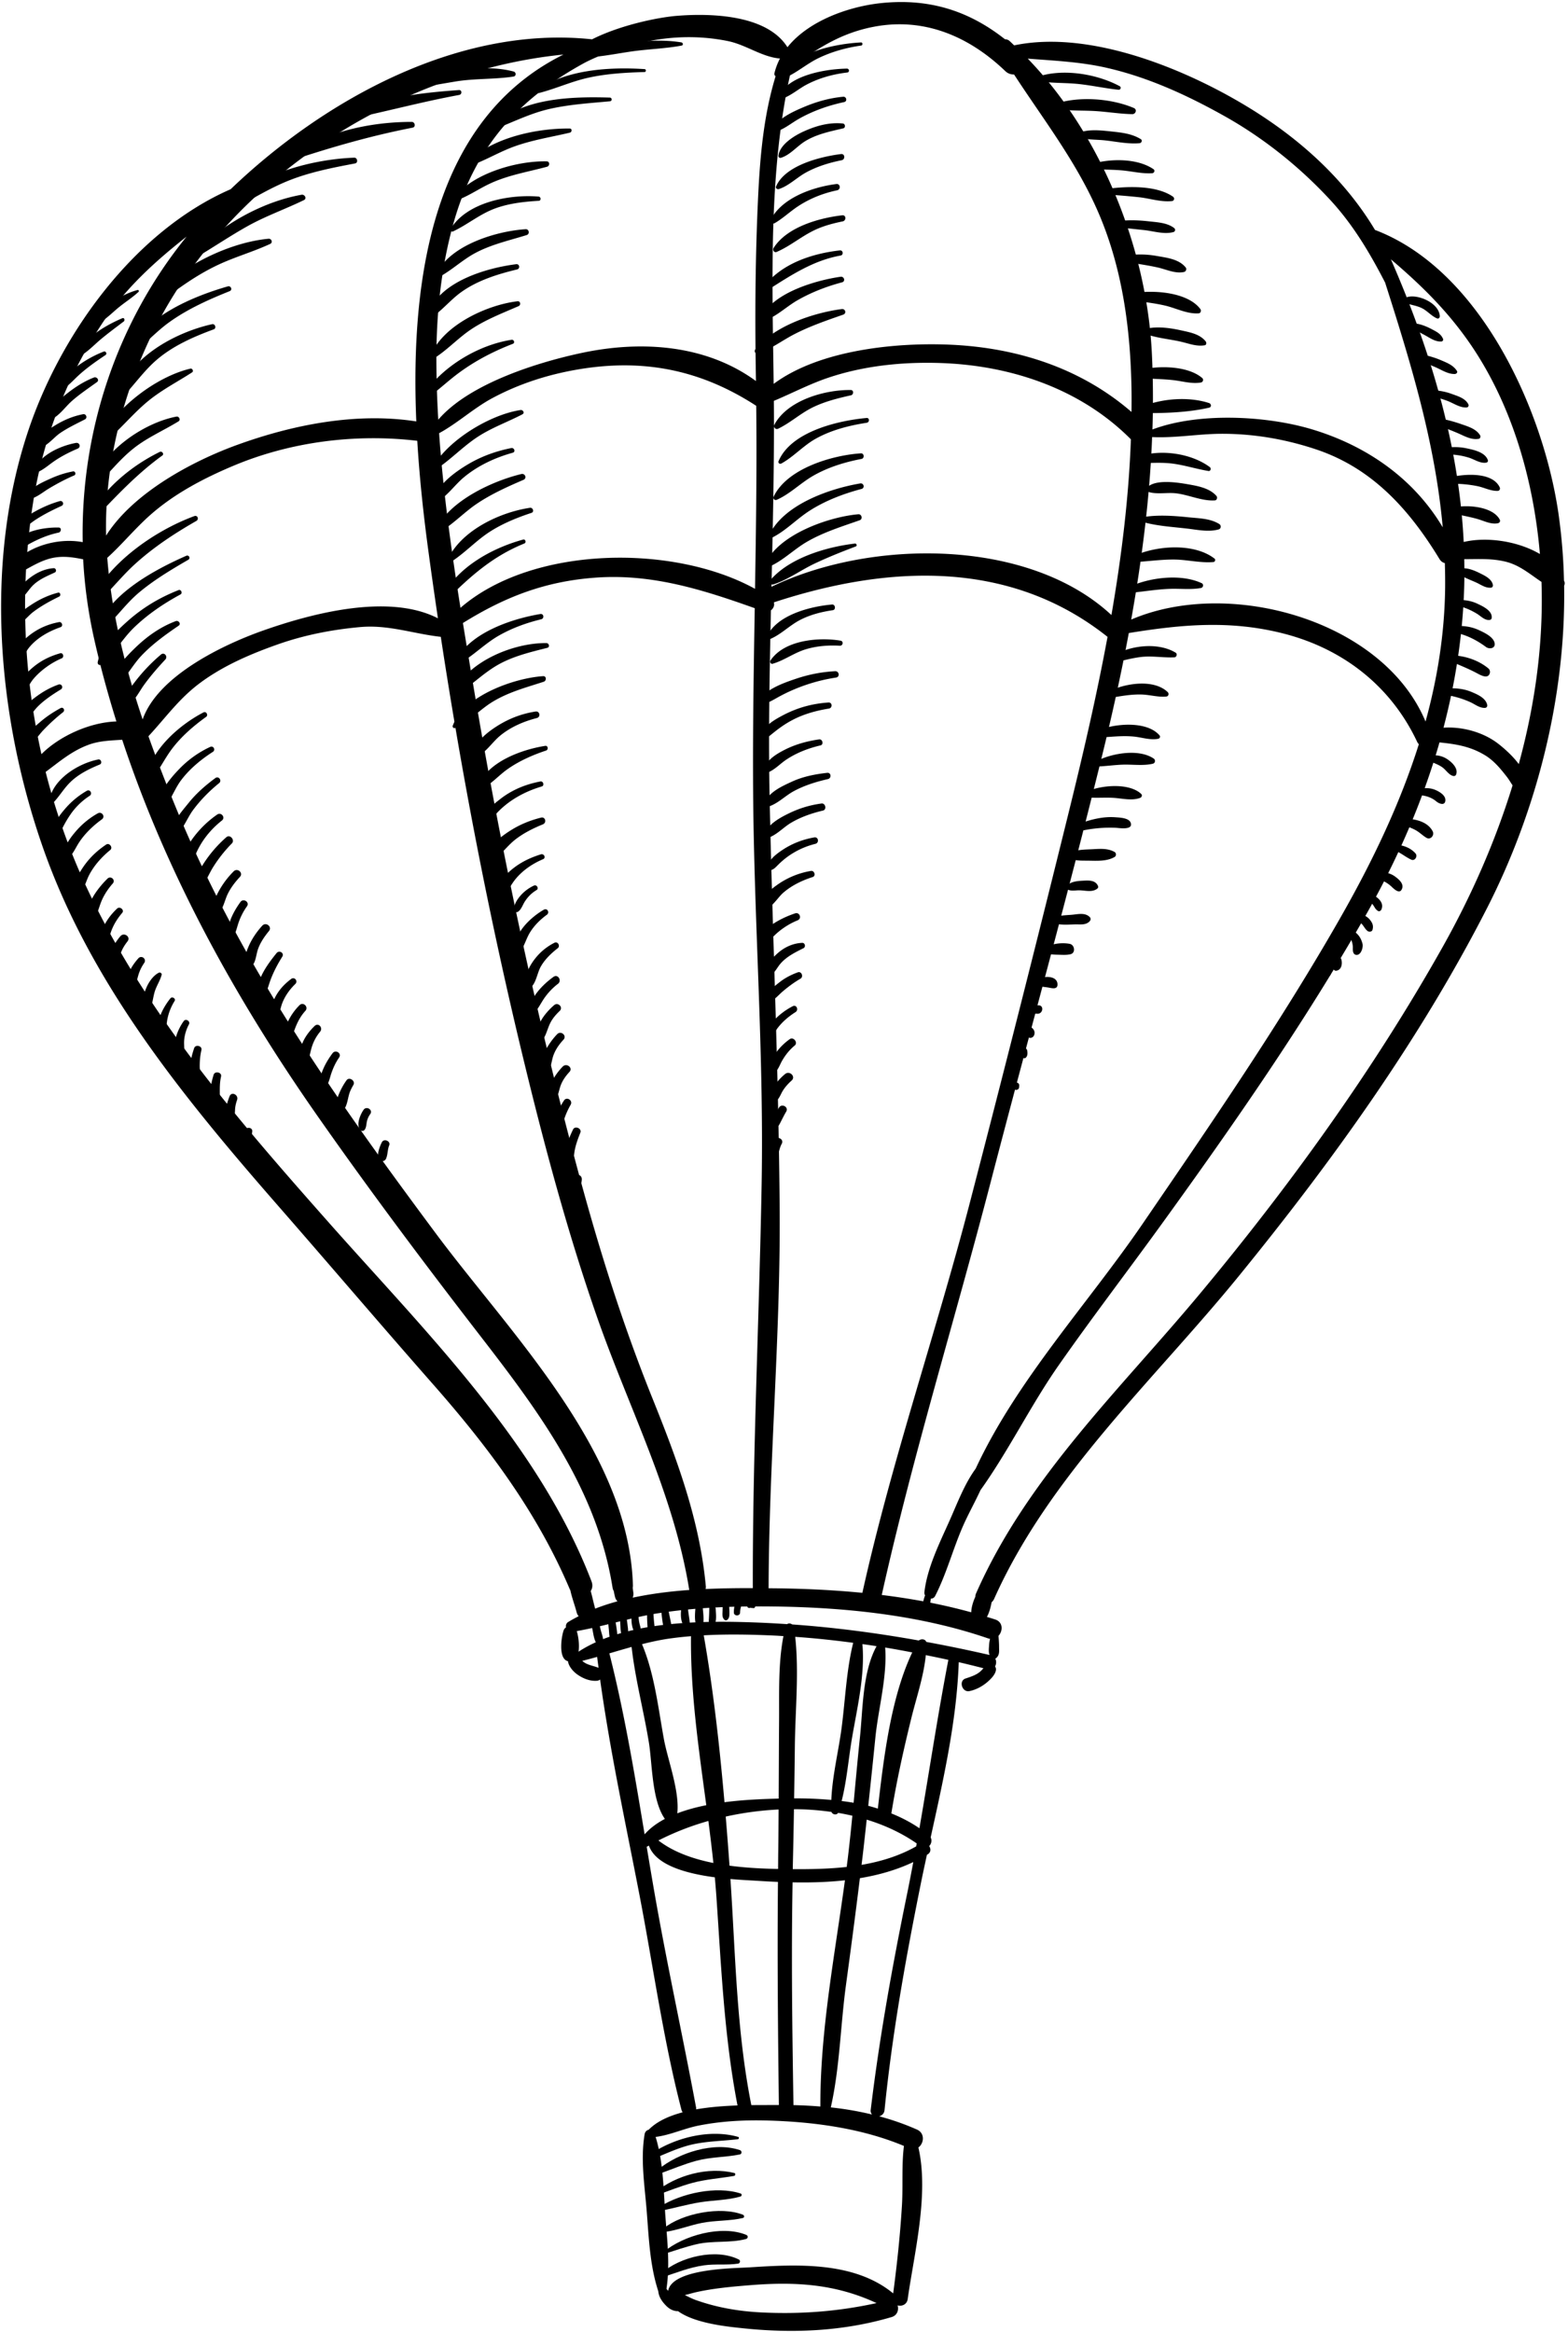 <svg width="220" height="327" xmlns="http://www.w3.org/2000/svg"><g fill-rule="evenodd"><path d="M219.503 81.57c-.017-.054-.049-.103-.067-.157a78.782 78.782 0 00-.786-9.483c-2.14-14.55-10.972-34.084-25.73-39.687-4.1-6.845-10.111-12.412-17.114-16.791-8.81-5.51-22.635-11.368-33.512-9.09-.213-.197-.417-.41-.635-.602a.932.932 0 00-.656-.255c-5.019-3.958-10.555-5.763-17.32-5.076-4.422.45-10.143 2.393-13.17 6.155-.014.005-.025.018-.039.024-2.87-4.562-10.745-4.767-15.49-4.388-2.67.212-7.975 1.303-11.914 3.294-18.552-1.98-37.445 8.32-50.706 21.018C18.79 32.456 8.464 46.888 3.94 60.47c-6.187 18.578-4.29 40.181 2.091 58.403 6.736 19.231 19.898 35.23 33.114 50.354 7.227 8.27 14.353 16.637 21.61 24.88 7.723 8.772 14.584 17.903 19.182 28.73.023.054.053.095.079.145.243 1.108.666 2.224.888 3.1.057.225.16.408.286.553-.504.26-1.003.525-1.477.82-.27.168-.349.47-.3.752a.792.792 0 00-.327.404c-.32.873-.796 4.018.602 4.332.104.747.734 1.45 1.314 1.863.809.573 1.823.983 2.824.874a.722.722 0 00.373-.17c1.406 10.13 3.6 20.26 5.534 30.275 1.924 9.96 3.331 20.253 5.88 30.065.034.137.098.25.167.352-1.94.513-3.635 1.283-4.77 2.448-.266.06-.506.267-.566.63-.593 3.5 0 7.138.283 10.658.309 3.828.438 7.7 1.636 11.355.063.798.549 1.489 1.137 2.07.449.446 1.035.743 1.63.719 2.426 1.762 7.127 2.192 9.158 2.406 7.005.734 14.047.425 20.818-1.576.796-.235 1.03-1.03.83-1.636.574.163 1.31-.102 1.419-.88.896-6.37 3.022-14.686 1.5-21.266.781-.557.962-1.989-.194-2.506a35.62 35.62 0 00-5.308-1.861c.375-.101.703-.387.753-.871 1.08-10.772 2.997-21.414 5.143-32.014.255-1.256.53-2.52.803-3.784.03-.017.062-.033.092-.052.486-.297.477-.805.225-1.17.294-.298.43-.793.209-1.211 1.782-8.11 3.654-16.353 3.939-24.58 1.162.271 2.319.555 3.47.85-.1.107-.198.216-.3.32-.595.603-1.44.862-2.217 1.12-1.006.333-.476 1.972.538 1.768 1.205-.243 2.322-.963 3.14-1.87.311-.344.78-1.022.514-1.502l-.052-.092c.187-.323.21-.76.025-1.096.039-.014.078-.028.109-.053.524-.44.434-.954.432-1.591 0-.52-.045-1.035-.082-1.55.63-.676.664-1.92-.456-2.289-.387-.127-.779-.243-1.168-.363.338-.617.52-1.33.66-2.055a1.41 1.41 0 00.36-.493c7.74-17.3 22.461-30.694 34.278-45.194 13.054-16.017 25.391-33.123 34.833-51.573 6.992-13.668 11.107-29.701 10.856-45.296a.739.739 0 00.045-.55zm-11.909-31.323c5.028 8.184 7.649 17.911 8.464 27.442-3.076-1.814-7.45-2.457-10.692-1.687-.67-13.717-4.725-27.08-10.216-39.64 4.793 4.074 8.998 8.274 12.444 13.885zm-77.8 173.465a6.857 6.857 0 00-.253.835 98.81 98.81 0 00-5.826-.891c4.322-19.41 10.254-38.572 15.263-57.82 5.21-20.017 10.77-39.965 15.698-60.056 1.366-5.569 2.627-11.258 3.702-17.01 7.409-1.203 14.267-1.84 21.743.079 8.316 2.134 15.04 7.36 18.711 15.17.065.14.15.248.241.339-2.655 8.412-6.527 16.463-10.938 24.206-8.441 14.815-18.204 28.99-27.823 43.052-7.628 11.153-17.636 21.89-23.416 34.325-1.585 2.166-2.598 4.901-3.66 7.28-1.395 3.127-3.157 6.635-3.54 10.07a.697.697 0 00.097.42zm-21.796-110.99c-.197-9.045-.035-18.09.168-27.138.355-.261.543-.709.406-1.116 15.915-5.216 33.027-6.134 46.822 4.837-1.557 8.41-3.5 16.735-5.504 24.838a4515.32 4515.32 0 01-13.853 54.655c-4.745 18.206-10.956 36.151-15.03 54.51-.004.017-.004.031-.005.049-4.12-.403-8.258-.593-12.346-.636l-.816-.008c.05-17.653 1.673-35.282 1.553-52.96-.129-19.021-.98-38.017-1.395-57.03zm.577-56.51c2.51-1.049 4.932-2.326 7.532-3.21 5.055-1.72 10.55-2.274 15.857-2.096 9.877.33 19.652 3.602 26.708 10.699-.3 8.2-1.316 16.452-2.731 24.64-11.653-10.833-33.758-10.692-47.702-3.961.18-7.743.36-15.485.35-23.229 0-.942-.007-1.89-.014-2.842zm50.139 30.67c1.513-8.467 2.603-17.052 2.935-25.592 3.194.155 6.429-.44 9.637-.461 4.566-.027 9.13.759 13.45 2.214 7.855 2.646 13.034 8.46 17.224 15.334.207.342.479.524.76.585a82.85 82.85 0 01.042 3.424c-.074 6.467-1.08 12.725-2.75 18.796-5.936-14.225-27.52-20.226-41.298-14.3zm-3.478-77.38c5.87 1.329 11.416 3.885 16.641 6.82 5.454 3.062 10.484 7.098 14.73 11.68 3.252 3.51 5.59 7.474 7.73 11.615 3.64 11.372 7.024 22.482 8.086 34.326-4.048-6.807-10.611-11.403-18.283-13.721-6.459-1.95-15.98-2.43-22.446.001.115-3.619.094-7.229-.088-10.814-.737-14.548-7.052-30.479-17.406-41.186 3.687.29 7.327.44 11.036 1.278zm-44.126-.136c3.63-2.589 6.924-4.778 11.644-5.642 7.042-1.289 13.282 1.443 18.283 6.236.381.364.818.5 1.24.48 4.026 6.18 8.487 11.895 11.574 18.782 3.616 8.07 4.788 16.884 4.91 25.652.014.963.006 1.929-.002 2.894-7.05-6.092-15.87-8.974-25.23-9.423-7.436-.356-18.397.607-24.98 5.486-.182-14.662-.784-30.278 2.561-44.465zM89.597 6.077c4.121-1 8.319-1.163 12.482-.328 2.622.526 4.768 2.235 7.356 2.457a8.934 8.934 0 00-.782 2.083.386.386 0 00.168.4c-1.68 5.523-2.185 11.205-2.46 17.07-.403 8.552-.451 17.115-.294 25.674-6.98-5.091-15.986-5.723-24.353-3.963-5.845 1.23-15.775 4.195-20.224 9.383-.159-2.74-.254-5.481-.264-8.22-.02-6.446.625-12.898 2.341-19.12C66.725 20.06 73.35 13.507 82.15 8.737c2.367-1.188 4.876-2.034 7.448-2.66zm1.928 189.963c-4.26-10.58-7.567-21.172-10.517-32.184-5.937-22.151-10.699-44.58-14.508-67.19-.52-3.089-1.043-6.191-1.55-9.302 5.891-3.663 11.55-5.87 18.705-6.37 7.894-.55 14.987 1.71 22.239 4.291-.143 8.518-.283 17.034-.227 25.56.12 18.358 1.52 36.687 1.197 55.05-.334 18.913-1.28 37.897-1.239 56.804-2.115-.008-4.348.019-6.624.123.019-.11.045-.218.033-.344-.855-9.315-4.036-17.815-7.509-26.438zm-2.668 27.246c-.03-.208-.058-.425-.084-.643a1.41 1.41 0 00.03-.318c-.54-18.789-17.12-35.21-27.66-49.374-14.13-18.995-27.523-37.885-36.552-59.92a216.415 216.415 0 01-3.764-9.79c2.428-2.614 4.32-5.326 7.322-7.533 3.255-2.398 7.04-4.013 10.83-5.35 3.722-1.31 7.62-2.072 11.544-2.424 4.001-.361 7.485.945 11.323 1.366 3.017 19.834 6.835 39.524 11.55 59.037 2.942 12.176 6.2 24.36 10.32 36.193 4.455 12.8 10.808 24.89 12.99 38.414l.005.012c-2.68.193-5.369.528-7.94 1.08.087-.217.126-.466.086-.75zM15.05 78.22c2.109-1.907 3.927-4.153 6.075-6.042 3.404-2.995 7.532-5.15 11.68-6.888 8.034-3.364 17.107-4.499 25.741-3.477.325 5.418.91 10.685 1.568 15.527.423 3.126.868 6.248 1.331 9.366-6.969-3.587-17.886-.626-24.512 1.707-5.276 1.858-14.727 6.221-16.92 12.471-2.473-7.36-4.352-14.907-4.963-22.664zm46.561-17.473c2.56-1.386 4.854-3.514 7.431-4.899 3.69-1.983 7.649-3.267 11.762-3.992 9.346-1.645 17.453-.042 25.299 5.05.096 8.562-.025 17.113-.168 25.663-11.503-6.334-31.276-6.044-41.327 2.665-1.293-8.119-2.432-16.299-2.997-24.487zM79.054 7.65c-18.168 9.017-21.51 30.97-20.645 51.444-8.394-1.306-17.291.446-25.167 3.304-6.087 2.209-14.488 6.61-18.357 12.705-.218-9.555 2.172-19.28 6.255-27.84C31.455 25.632 55.45 9.983 79.054 7.65zM4.766 69.712a63.563 63.563 0 019.482-24.227c3.291-5.029 7.465-8.784 11.937-12.311-9.859 12.12-14.867 27.384-14.582 42.851-2.535-.486-5.532.059-7.778 1.397.209-2.588.515-5.162.941-7.71zM3.654 79.845c.952-.522 1.885-1.054 2.952-1.401 1.796-.586 3.386-.35 5.06-.016a67.602 67.602 0 001.547 11.176c.878 3.909 1.933 7.76 3.118 11.564-3.694.107-7.99 2.042-10.516 4.586a95.392 95.392 0 01-2.16-25.909zm42.53 91.648c-12.918-14.582-25.86-29.468-34.14-47.292-2.373-5.1-4.253-10.46-5.642-15.958 1.909-1.402 3.593-2.902 6.013-3.802 1.526-.567 3.142-.6 4.73-.707 6.247 18.911 16.027 36.516 27.44 52.81 7.388 10.55 15.147 20.888 23.025 31.074 8.2 10.6 16.178 21.421 18.337 35.023.028.181.09.334.171.468.047.273.101.54.163.79.069.28.196.49.355.648-1.08.296-2.13.638-3.139 1.032-.007-.033-.007-.065-.017-.1-.192-.687-.365-1.53-.6-2.37.235-.359.317-.825.11-1.367-7.404-19.311-23.32-35.025-36.807-50.249zm35.932 61.713a2.186 2.186 0 01-.42-.31c.7-.173 1.394-.362 2.086-.556.062.51.135 1.022.202 1.533-.616-.25-1.272-.338-1.868-.667zm3.382-1.36c1.037-.306 2.076-.61 3.12-.9.503 4.467 1.693 8.943 2.42 13.373.483 2.929.4 8.137 2.248 10.74-1.113.589-2.089 1.3-2.843 2.168-1.412-8.51-2.838-17.073-4.945-25.382zm23.811 9.434c-.026 3.646-.035 7.288-.054 10.932-2.068.05-4.801.143-7.605.508-.686-7.85-1.57-15.76-2.911-23.405 3.359-.184 6.741-.113 10.088.043.366.017.73.047 1.095.067-.746 3.868-.585 7.933-.613 11.855zm-6.824 22.209c1.57.138 2.95.198 3.856.255.92.06 1.861.111 2.811.15-.1 10.439-.004 20.843.13 31.286-.114.002-.228-.001-.343-.001-.989.01-2.203.001-3.528.017-.002-.012.001-.02 0-.033-2.081-10.424-2.214-21.097-2.926-31.674zm-.129-1.872c-.168-2.283-.34-4.579-.533-6.884a44.108 44.108 0 017.42-.994c-.013 1.937-.02 3.876-.049 5.813-.014.843-.014 1.685-.025 2.526-2.138-.042-4.483-.15-6.813-.461zm-2.264-.376c-2.879-.573-5.602-1.538-7.713-3.159a38.508 38.508 0 017.01-2.735c.256 1.969.494 3.934.703 5.894zm-.996-8.104c-1.416.28-2.796.655-4.068 1.14.345-3.149-1.356-7.536-1.883-10.425-.793-4.353-1.324-9.167-3.069-13.294 1.254-.318 2.523-.598 3.832-.785a51.3 51.3 0 013.044-.335c-.087 7.864 1.082 15.8 2.144 23.7zm-7.273 12.255c-.372-2.132-.73-4.274-1.087-6.421.1-.058.208-.11.309-.167.978 2.77 5.29 3.92 9.249 4.445.082.914.158 1.828.222 2.741.674 9.758 1.095 19.626 2.961 29.25-1.895.067-3.91.216-5.805.548 0-.072.015-.136 0-.216-1.879-10.078-4.083-20.072-5.85-30.18zm15.084 58.876c-3.184-.152-6.31-.678-9.307-1.75-.543-.195-1.028-.457-1.512-.688.567-.128 1.147-.315 1.808-.455 2.438-.52 4.954-.74 7.435-.938 6.409-.511 11.963-.128 17.655 2.518-5.337 1.166-10.561 1.574-16.08 1.313zm19.92-23.351c-.342 2.715-.116 5.548-.275 8.27-.246 4.16-.69 8.281-1.232 12.408-5.465-4.5-13.505-4.079-20.158-3.652-2.215.142-10.837.139-11.422 3.3a8.16 8.16 0 00-.229-.293c.476-3.189.15-6.386-.109-9.61-.309-3.854-.27-7.973-1.415-11.689 2-.241 3.975-1.173 5.961-1.574 3.106-.626 6.344-.805 9.506-.729 6.478.158 13.347 1.049 19.373 3.569zm-15.253-71.389c2.707.187 5.423.475 8.135.837-.952 3.83-1.113 7.976-1.619 11.872-.428 3.287-1.317 6.795-1.45 10.159a56.007 56.007 0 00-5.219-.217c.04-2.442.075-4.884.102-7.328.054-5.03.597-10.294.05-15.323zm9.427 1.018c.663.093 1.325.187 1.987.29-1.985 3.646-1.912 8.774-2.33 12.746-.324 3.07-.599 6.142-.89 9.213a35.161 35.161 0 00-1.68-.245c.718-2.838.963-5.92 1.442-8.759.714-4.225 1.86-8.908 1.471-13.245zm3.192.48c1.272.209 2.536.442 3.8.686-3.038 6.392-4.026 15.01-4.827 21.902-.446-.137-.892-.277-1.346-.39.345-3.191.68-6.384 1.001-9.578.404-4.011 1.68-8.543 1.372-12.62zm-7.53 23.056c.129.374.723.49.926.13a33.92 33.92 0 012.002.401 271.77 271.77 0 01-.57 5.372c-.07.603-.147 1.207-.225 1.811-2.518.278-5.075.324-7.563.309l.006-.499c.063-2.637.114-5.274.159-7.91 1.776.004 3.538.14 5.264.386zm1.888 9.584c-1.425 10.501-3.49 21.161-3.448 31.723a64.54 64.54 0 00-3.775-.195c-.17-10.434-.312-20.809-.123-31.24 2.43.046 4.907-.016 7.346-.288zm8.732 1.849c-2.062 10.061-3.888 20.148-5.117 30.348a.788.788 0 00.189.648 44.856 44.856 0 00-5.789-.999c1.257-5.537 1.358-11.484 2.123-17.115.68-5.006 1.344-10.013 1.958-15.027 2.614-.433 5.15-1.147 7.493-2.26-.274 1.47-.555 2.94-.857 4.405zm1.263-6.605c-2.381 1.345-4.981 2.137-7.666 2.593.047-.391.101-.782.146-1.175.203-1.72.388-3.446.577-5.168 2.538.776 4.91 1.877 7.017 3.337-.023.137-.05.274-.074.413zm.454-2.54c-1.249-.855-2.57-1.528-3.938-2.08.72-4.472 1.7-8.872 2.78-13.268.722-2.954 1.752-5.904 2.055-8.93 1.058.216 2.114.43 3.163.664-1.511 7.843-2.688 15.743-4.06 23.614zm9.624-26.627c.096.033.191.053.283.067-.064.268-.114.54-.128.815-.026.488-.112 1.013.064 1.448a209.954 209.954 0 00-8.885-1.836c-.14-.416-.71-.46-1.042-.195-5.882-1.052-11.828-1.834-17.772-2.253-.213-.16-.497-.19-.706-.041a152.609 152.609 0 00-3.155-.182c-7.733-.337-19.162-.491-26.115 4.047.166-.997-.052-2.27-.235-2.861-.003-.01-.011-.018-.016-.029 3.803-.668 7.51-1.879 11.342-2.488 5.302-.844 10.736-1.023 16.095-.965 10.09.11 20.686 1.177 30.27 4.473zm63.763-96.908c-9.651 17.156-21.47 33.513-34.057 48.611-11.178 13.408-24.229 25.763-31.372 41.968a1.251 1.251 0 00-.112.49c-.302.663-.552 1.449-.577 2.184a79.768 79.768 0 00-5.742-1.35c.022-.19.042-.38.073-.567a.657.657 0 00.6-.363c1.58-3.06 2.492-6.555 3.876-9.732.74-1.694 1.692-3.387 2.493-5.121 3.97-5.556 7.067-11.937 10.991-17.538 4.74-6.772 9.778-13.336 14.62-20.033 10.043-13.893 19.819-27.937 28.329-42.845 4.437-7.772 8.028-15.939 10.46-24.432 2.221.23 4.252.518 6.352 1.778 1.274.764 2.196 1.89 3.095 3.042.32.41.55.826.807 1.202-2.436 7.924-5.82 15.568-9.836 22.706zm10.705-25.691c-.876-1.182-2.07-2.225-2.908-2.873-2.016-1.557-4.96-2.415-7.652-2.226 1.675-6.382 2.695-12.94 2.902-19.659.04-1.329.034-2.654.01-3.978 1.937.006 3.84-.134 5.833.362 1.988.496 3.42 1.783 5.003 2.826.291 8.63-.91 17.225-3.188 25.548z"/><path d="M72.053 10.026c-4.51-1.188-10.143.134-14.366 1.878-.28.115-.196.578.122.531 2.026-.302 4.042-.663 6.06-1 2.714-.454 5.465-.285 8.17-.698.421-.064.396-.61.014-.711zm-7.667 2.604c-5.395.383-11.095 1.05-16.036 3.387-.464.219-.075.84.351.753 5.26-1.07 10.434-2.488 15.727-3.456.421-.078.409-.717-.042-.685zm-6.613 4.463c-5.862-.005-12.32 1.405-17.153 4.875-.24.173-.03.625.258.53 5.686-1.875 11.126-3.446 17.02-4.598.47-.093.326-.807-.125-.807zm-8.078 5.018c-6.38.247-14.375 2.513-18.769 7.466-.216.244-.003.668.333.506 3.017-1.462 5.781-3.317 8.891-4.614 3.09-1.29 6.4-1.93 9.67-2.55.464-.089.332-.826-.125-.808zm-7.376 5.197c-5.235.924-10.815 3.947-14.545 7.715-.319.322.081.884.48.641 2.167-1.312 4.275-2.72 6.486-3.955 2.545-1.42 5.294-2.381 7.905-3.652.454-.22.098-.823-.326-.749zM37.68 33.48c-6.22.561-14.287 4.8-17.803 10.084-.209.312.205.599.473.398 3.396-2.53 6.402-5.015 10.269-6.832 2.38-1.118 4.916-1.823 7.294-2.93.413-.193.178-.757-.234-.72zm-5.713 6.678c-4.813 1.379-11.64 4.18-13.826 9.12-.091.208.132.492.352.335 1.863-1.338 3.384-3.09 5.263-4.438 2.583-1.854 5.531-3.172 8.468-4.347.435-.175.178-.795-.257-.67zm-2.204 5.302c-5.056 1.116-11.642 4.599-13.134 9.989-.071.255.243.559.467.33 1.77-1.805 3.12-3.857 5.09-5.49 2.273-1.884 5.069-3.1 7.809-4.108.41-.152.185-.812-.232-.72zm-3.049 6.234c-4.755 1.107-10.615 5.53-12.717 10.023-.148.317.256.66.536.436 2.283-1.824 4.086-4.168 6.38-6.017 1.88-1.514 4.023-2.616 6.04-3.92.252-.162.039-.587-.24-.522zm-1.949 6.723c-4.624.874-10.4 4.86-11.862 9.501-.085.277.265.545.489.328 1.791-1.739 3.286-3.705 5.24-5.281 1.979-1.6 4.28-2.564 6.425-3.887.328-.202.055-.726-.292-.66zm-2.345 4.95c-3.983 1.955-7.74 5.075-9.93 8.99-.245.435.374.813.7.474 3.077-3.219 5.951-6.325 9.584-8.955.294-.215-.048-.66-.354-.51zm4.85 9.003c-5.617 2.055-12.423 6.776-14.802 12.529-.092.222.17.517.389.336 2.216-1.846 3.965-4.215 6.108-6.158 2.588-2.348 5.559-4.301 8.585-6.029.4-.229.174-.843-.28-.677zm-1.135 5.566c-4.314 1.9-10.891 5.357-12.442 10.23-.102.32.3.509.529.316 1.925-1.614 3.338-3.766 5.292-5.4 2.119-1.773 4.528-3.21 6.909-4.591.35-.203.08-.717-.288-.555zm-1.084 4.813c-2.687 1.057-5.051 2.474-7.21 4.405-1.631 1.459-3.69 3.462-4.13 5.695-.055.29.236.528.49.328 1.74-1.369 2.92-3.529 4.52-5.094 1.935-1.894 4.229-3.444 6.602-4.727.333-.18.083-.746-.272-.607zm-.387 4.348c-2.196.824-4.06 2.156-5.736 3.787-1.45 1.412-3.286 3.344-3.446 5.437-.019.262.283.41.485.255 1.546-1.185 2.516-3.189 3.855-4.61 1.548-1.64 3.395-2.967 5.248-4.232.38-.26-.03-.778-.406-.637zm-2.081 4.688a24.476 24.476 0 00-3.736 3.941c-.631.828-1.403 1.778-1.493 2.842-.028.333.317.503.583.337.983-.615 1.598-1.933 2.273-2.865.902-1.248 1.93-2.428 2.981-3.552.4-.428-.14-1.1-.608-.703zm5.98 8.108c-3.366 1.729-7.708 5.449-8.047 9.523-.022.27.294.428.482.217 1.241-1.392 2.028-3.176 3.163-4.664 1.315-1.726 3.008-3.19 4.762-4.446.335-.239.013-.822-.36-.63zm.924 4.845a14.496 14.496 0 00-4.372 3.133c-1.29 1.334-3.223 3.657-3.033 5.631.027.27.32.437.541.236 1.207-1.105 1.795-3.024 2.8-4.351 1.197-1.581 2.779-2.886 4.435-3.95.43-.273.094-.916-.371-.699zm.73 4.365c-1.374 1.012-2.693 2.16-3.762 3.5-.958 1.197-2.508 2.87-2.4 4.509.015.226.302.307.463.185 1.138-.85 1.724-2.568 2.573-3.711 1.05-1.413 2.288-2.665 3.652-3.772.44-.358-.065-1.05-.526-.71zm.253 5.12a14.428 14.428 0 00-3.374 3.27c-.51.69-1.826 2.64-1.297 3.576.588 1.043 1.299-.354 1.488-.857.778-2.058 2.131-3.801 3.848-5.156.544-.429-.107-1.225-.666-.833zm1.3 3.166a17.511 17.511 0 00-3.273 3.812c-.72 1.12-1.525 2.47-1.38 3.85.024.22.321.324.482.18 1.052-.95 1.556-2.433 2.297-3.627a19.491 19.491 0 012.639-3.338c.46-.468-.262-1.316-.765-.877zm1.017 4.795a12.139 12.139 0 00-2.266 3.114c-.39.765-.898 1.904-.532 2.735.084.192.339.32.527.171.803-.643.995-1.961 1.45-2.877.435-.874 1.035-1.654 1.7-2.366.519-.556-.348-1.307-.88-.777zm.953 4.293c-.88 1.204-2.047 3.25-1.652 4.794.066.252.444.31.596.11.373-.493.518-1.147.7-1.732a8.97 8.97 0 011.267-2.562c.412-.579-.494-1.179-.911-.61zm3.055 3.329c-.815.903-1.48 1.879-1.957 3.002-.34.802-.669 1.87-.19 2.655.159.26.521.205.7.014.566-.607.582-1.64.862-2.414.336-.925.905-1.751 1.526-2.506.495-.604-.424-1.324-.941-.75zm2.013 3.84c-1.211 1.502-3.27 4.167-2.463 6.22.065.168.345.24.473.097.639-.723.82-1.706 1.155-2.595.426-1.124.988-2.188 1.627-3.205.33-.527-.417-.981-.792-.517zm2.046 3.628c-.921.688-1.68 1.493-2.221 2.515-.503.95-1.126 2.367-.467 3.36.081.12.302.157.408.05.66-.66.706-1.717 1.039-2.562.398-1.006 1.046-1.909 1.82-2.655.42-.407-.104-1.064-.58-.708zm1.171 3.678a8.332 8.332 0 00-1.585 2.217c-.26.52-1.076 2.088-.433 2.573.629.474.965-.272 1.136-.798.385-1.183.852-2.263 1.7-3.193.496-.543-.294-1.322-.818-.799zm2.13 2.908c-1.146 1.083-2.36 2.874-1.945 4.542.116.466.878.573 1.066.1-.012.013-.017.019-.03.03.08-.12.142-.264.172-.39.092-.39.174-.78.284-1.164a6.285 6.285 0 011.21-2.305c.447-.532-.22-1.321-.757-.813zm2.509 3.825c-.896 1.191-1.675 2.638-1.85 4.14-.023.199.033.449.214.567.872.57 1.197-1.058 1.384-1.65.28-.88.64-1.683 1.163-2.447.405-.588-.487-1.172-.911-.61zm1.955 3.801a9.585 9.585 0 00-1.097 2.006c-.214.527-.647 1.599-.194 2.116.448.512.936.062 1.154-.396.312-.661.36-1.477.634-2.155.13-.318.291-.622.465-.918.336-.57-.572-1.194-.962-.653zm2.393 4.139c-.455.653-1.03 2.002-.527 2.763.173.26.52.269.697.008.228-.336.21-.76.297-1.147a2.83 2.83 0 01.47-1.029c.418-.585-.526-1.183-.937-.595zm2.571 4.541c-.32.615-.588 1.419-.557 2.118.027.6.891.74 1.132.205.265-.588.2-1.269.448-1.875.246-.596-.73-1.011-1.023-.448zM19.298 40.668c-1.942.515-4.277 1.872-5.31 3.66-.181.315.173.802.522.562.783-.539 1.458-1.23 2.199-1.828.902-.728 1.877-1.342 2.728-2.135.109-.1.009-.298-.139-.26zm-2.135 3.954c-2.27.97-5.199 2.641-6.29 4.98-.107.226.127.457.349.335 1.095-.606 1.944-1.54 2.897-2.339 1.049-.879 2.153-1.69 3.241-2.518.209-.158.085-.578-.197-.458zm-2.611 4.68c-2.204.847-5.06 2.622-6.188 4.797-.16.309.208.62.493.442.843-.523 1.49-1.293 2.224-1.956 1.146-1.038 2.441-1.944 3.725-2.802.26-.174.035-.593-.254-.481zm-1.372 3.633c-1.491.58-2.795 1.456-4.037 2.453-.941.755-2.425 1.944-2.493 3.237-.01.157.158.276.304.236 1.195-.326 2.112-1.709 3.016-2.528 1.13-1.024 2.412-1.866 3.64-2.759.383-.278-.049-.788-.43-.639zm-1.52 5.148c-1.39.267-2.642.785-3.852 1.52-.967.588-2.639 1.615-2.657 2.876-.004.182.132.35.33.318 1.135-.182 2.026-1.435 2.946-2.064 1.094-.747 2.311-1.32 3.487-1.923.397-.203.177-.811-.255-.727zm-1.016 4.028c-2.15.395-5.053 1.682-5.912 3.842-.071.18.066.445.291.36.92-.341 1.57-.916 2.362-1.488 1.077-.778 2.294-1.393 3.512-1.915.504-.216.274-.896-.253-.799zm-.408 3.993c-1.08.21-2.054.52-3.06.969-1.139.51-2.825 1.248-3.49 2.338-.167.27.013.646.359.591 1.053-.166 1.948-.987 2.855-1.522 1.13-.67 2.3-1.3 3.509-1.813.31-.133.157-.63-.173-.563zM8.38 70.27c-1.32.376-2.51.906-3.7 1.585-1.007.577-2.22 1.27-2.722 2.363-.103.223.126.44.345.368.981-.316 1.779-1.096 2.63-1.663 1.158-.77 2.443-1.403 3.703-1.983.424-.196.183-.796-.257-.67zm-.14 3.705c-2.153-.055-5.638.547-6.702 2.736-.153.317.085.681.45.599.71-.163 1.254-.548 1.88-.902 1.368-.771 2.816-1.402 4.357-1.723.367-.076.448-.7.014-.71zm-.698 5.7c-1.323.08-2.53.692-3.55 1.507-.775.617-1.798 1.66-1.734 2.725.014.229.261.288.43.198.823-.435 1.327-1.463 2.011-2.098.873-.808 1.935-1.24 2.994-1.73.286-.134.167-.62-.15-.602zm.601 3.432c-1.31.342-2.523.893-3.66 1.635-.916.6-2.356 1.529-2.546 2.657-.036.207.173.367.366.3.897-.311 1.6-1.315 2.36-1.89 1.125-.849 2.37-1.532 3.635-2.148.282-.137.176-.64-.155-.554zm.144 4.128c-1.675.316-3.122.974-4.435 2.073-.73.609-2.135 1.969-1.544 2.986.045.08.163.131.25.116.751-.131 1.036-.996 1.476-1.546 1.121-1.408 2.79-2.33 4.465-2.92.404-.14.199-.786-.212-.71zm.161 4.371c-1.62.459-2.96 1.161-4.209 2.31-.72.661-2.116 1.954-1.7 3.003.066.165.216.28.402.229.797-.22 1.197-1.278 1.7-1.887 1.024-1.234 2.547-2.327 4.018-2.945.383-.161.202-.828-.211-.71zm-.263 4.395c-1.234.44-2.318 1.078-3.356 1.873-.892.682-2.248 1.84-2.182 3.065.014.243.318.371.52.28.87-.39 1.47-1.482 2.145-2.155.93-.93 2.077-1.686 3.198-2.373a.381.381 0 00-.325-.69zm.309 3.297c-1.021.56-1.95 1.166-2.836 1.925-.74.633-1.997 1.645-1.97 2.707.005.174.145.373.348.317.869-.239 1.387-1.166 1.983-1.793a26.505 26.505 0 012.825-2.584c.336-.263.037-.784-.35-.572zm5.286 7.202c-2.768.538-6.454 2.787-6.883 5.87-.039.28.36.42.54.234.883-.914 1.515-2.032 2.434-2.928 1.15-1.124 2.648-1.866 4.12-2.466.393-.16.206-.791-.21-.71zm-1.594 4.388a11.685 11.685 0 00-3.168 2.66c-.555.657-1.754 2.093-1.207 2.992a.246.246 0 00.274.117c.468-.124.614-.423.84-.851.3-.573.627-1.112.995-1.644a9.595 9.595 0 012.664-2.57c.431-.284.06-.964-.398-.704zm1.526 3.168a11.463 11.463 0 00-3.123 2.577c-.802.943-1.823 2.311-1.592 3.608.035.2.335.313.494.188.689-.541 1.064-1.439 1.524-2.171.821-1.305 2.034-2.469 3.275-3.359.542-.39-.012-1.166-.578-.843zm1.188 4.372c-1.337.892-2.438 1.956-3.325 3.299-.636.964-1.578 2.552-1.075 3.722.078.183.308.218.458.106.804-.604 1.084-1.963 1.546-2.845.71-1.358 1.779-2.553 2.96-3.513.42-.343-.11-1.07-.564-.769zm.184 4.777c-1.346 1.31-3.394 3.917-2.696 5.94.078.224.394.337.563.134.681-.815.895-2.002 1.308-2.968.38-.892.929-1.704 1.568-2.429.432-.49-.283-1.126-.743-.677zm1.346 4.199c-.975.921-1.732 1.984-2.186 3.253-.283.796-.63 2.032.07 2.671.092.085.258.07.35-.004.648-.532.619-1.797.88-2.57.345-1.029.9-1.92 1.599-2.742.353-.415-.33-.97-.712-.608zm.464 3.873c-.902 1.04-2.527 3.659-.964 4.814.13.095.323.059.415-.072.355-.517.36-1.163.455-1.769.133-.84.58-1.59 1.094-2.25.494-.636-.487-1.314-1-.723zm2.51 3.113c-.932 1.047-1.928 2.622-1.451 4.052.103.307.566.374.754.111.383-.536.504-1.096.678-1.726a5.914 5.914 0 01.846-1.79c.388-.56-.377-1.153-.827-.648zm2.893 2.005c-1.583.769-2.792 3.861-1.957 5.456.123.237.46.188.58-.017.47-.815.515-1.87.786-2.77.249-.822.76-1.547.975-2.37.053-.201-.205-.386-.384-.3zm1.617 3.595c-.952 1.159-2.348 3.567-1.407 5.063.115.183.343.135.45-.022.413-.62.39-1.433.534-2.147a7.61 7.61 0 011.005-2.515c.21-.342-.338-.678-.582-.38zm1.871 3.186c-.812 1.097-2.135 3.932-.43 4.884.111.061.301.015.348-.115.191-.538.138-1.053.124-1.618-.02-.92.254-1.89.683-2.685.233-.434-.431-.862-.725-.466zm1.455 3.805c-.338 1.025-.998 3.077.103 3.865.185.131.439.102.546-.117.213-.44.128-.838.133-1.314.007-.76.066-1.408.24-2.17.136-.592-.835-.833-1.023-.264zm2.733 3.733c-.323 1.054-.838 3.025.18 3.853.136.112.338.029.428-.097.207-.284.257-.613.259-.962.003-.904-.033-1.613.177-2.552.135-.601-.865-.821-1.044-.242zm2.244 3.002c-.321.799-.964 2.614.052 3.172.133.073.318.024.415-.09.266-.313.278-.785.294-1.181.018-.466.13-.935.286-1.373.249-.696-.76-1.24-1.047-.528zm3.338 6.561c-.096-.147-.173-.633-.212-.837-.045-.234.005-.494.045-.725.119-.702-.968-.767-1.094-.08-.097.538-.074 1.031.115 1.545.134.364.499.454.813.546a.293.293 0 00.333-.449zM95.597 5.943c-4.095-.665-9.148.091-12.997 1.611-.238.094-.238.5.06.48 2.009-.13 3.99-.538 5.98-.823 2.326-.332 4.685-.387 6.993-.816.274-.05.205-.413-.036-.452zm-5.155 3.749c-4.792-.312-10.95.016-15.008 2.905-.218.155-.101.52.18.45 2.303-.588 4.46-1.584 6.798-2.117 2.62-.598 5.355-.751 8.031-.83.235-.007.229-.395-.001-.408zm-4.885 3.992c-5.23-.154-12.355.002-16.333 3.97-.18.18.03.513.269.421 2.597-.992 4.934-2.2 7.701-2.82 2.747-.616 5.594-.792 8.387-1.052.337-.032.307-.508-.024-.52zm-5.61 4.341c-4.594-.057-10.813 1.25-14.202 4.594-.27.265.093.675.406.562 2.025-.736 3.875-1.856 5.906-2.603 2.562-.942 5.259-1.35 7.9-1.977.3-.071.34-.572-.01-.576zm-3.235 4.603c-4.194-.096-10.337 1.671-12.992 5.062-.16.204.028.517.288.427 1.615-.557 3.051-1.564 4.594-2.305 2.59-1.243 5.404-1.691 8.152-2.43.397-.105.414-.744-.042-.754zm-1.134 4.941c-4.046-.344-10.063.743-12.364 4.548-.14.233.147.433.352.335 2.082-.985 3.78-2.462 5.994-3.256 1.928-.692 4.012-.919 6.043-1.038.344-.02.302-.562-.025-.59zm-1.822 4.572c-4.131.264-10.585 2.216-12.521 6.241-.126.261.109.607.407.445 1.775-.96 3.238-2.382 5.034-3.344 2.263-1.212 4.797-1.768 7.227-2.523.453-.14.33-.85-.147-.819zm-1.333 4.908c-4.218.527-10.955 2.492-12.401 7.108-.095.305.315.502.542.35 1.515-1.02 2.67-2.494 4.174-3.564 2.294-1.634 5.092-2.504 7.805-3.157.463-.111.362-.798-.12-.737zm.191 5.198c-4.333.5-10.706 3.437-12.303 7.89-.064.18.15.373.32.274 1.963-1.157 3.529-2.922 5.428-4.2 2.065-1.387 4.435-2.297 6.704-3.284.352-.152.265-.726-.149-.68zm-.827 5.4c-4.714.721-9.893 3.819-12.48 7.895-.197.308.178.585.452.4 1.34-.906 2.529-2.007 3.791-3.015 2.543-2.03 5.386-3.551 8.411-4.716.323-.125.15-.613-.174-.564zm1.256 9.851c-4.275.636-10.281 4.247-12.385 8.127-.098.18.09.458.297.327 2.18-1.375 3.95-3.325 6.135-4.737 1.964-1.271 4.145-2.04 6.205-3.116.358-.187.087-.651-.252-.6zm-1.313 5.334c-2.195.437-4.26 1.186-6.18 2.344-1.726 1.043-4.149 2.773-4.654 4.843-.055.222.154.512.402.371 1.475-.838 2.509-2.41 3.825-3.492 1.98-1.63 4.365-2.733 6.822-3.414.436-.121.206-.735-.216-.652zm1.41 3.642c-4.128 1-10.174 3.8-12.053 7.904-.125.27.185.458.407.336 1.935-1.054 3.538-2.81 5.378-4.054 2.04-1.38 4.32-2.403 6.571-3.372.526-.226.23-.944-.303-.814zm1.222 4.733c-4.208.622-9.619 3.147-11.538 7.234-.109.233.209.507.423.371 1.974-1.25 3.555-3.025 5.541-4.288 1.78-1.134 3.789-1.949 5.786-2.607.413-.135.196-.77-.212-.71zm-.952 4.453c-4.463 1.216-9.561 4.024-11.555 8.447-.124.276.28.534.488.327 3.447-3.431 6.624-6.364 11.223-8.22.3-.12.166-.64-.156-.553zm2.406 10.442c-3.916.655-9.626 2.525-11.745 6.31-.185.329.16.77.521.56 1.91-1.112 3.464-2.741 5.41-3.85 1.855-1.056 3.866-1.782 5.934-2.283.462-.111.362-.817-.12-.737zm.846 4.074c-4.525-.04-10.728 2.44-12.906 6.672-.173.336.255.618.536.436 1.911-1.238 3.487-2.851 5.478-4.004 2.168-1.254 4.62-1.828 7.021-2.436.399-.101.24-.665-.129-.668zm-.452 4.64c-4.042.253-11.16 2.763-12.695 6.976-.061.169.149.37.314.3 1.907-.821 3.443-2.545 5.228-3.645 2.25-1.388 4.75-2.042 7.235-2.849.4-.13.394-.812-.082-.782zm-1.07 4.959c-1.95.309-3.69.971-5.363 2.02-1.31.821-3.373 2.38-3.396 4.071-.003.215.187.385.401.298 1.32-.536 2.246-2.045 3.345-2.963 1.493-1.245 3.324-2.034 5.193-2.513.579-.148.414-1.006-.18-.913zm1.37 4.815c-3.23.497-8.033 2.195-9.383 5.545-.116.291.207.626.5.475 1.318-.674 2.351-1.878 3.56-2.737 1.623-1.15 3.55-2.006 5.432-2.625.348-.115.278-.716-.11-.657zm-.683 4.992c-2.045.388-3.925 1.144-5.586 2.425-1.344 1.038-3.109 2.457-3.376 4.22-.04.271.268.382.465.26 1.024-.639 1.724-1.805 2.567-2.667 1.674-1.711 3.846-2.867 6.12-3.537.398-.117.213-.778-.19-.701zm.081 5.073c-1.599.402-2.992.977-4.381 1.863-1.426.91-3.306 2.434-3.714 4.145-.095.405.338.781.716.55 1.424-.87 2.496-2.508 3.824-3.529 1.143-.879 2.487-1.549 3.815-2.087.567-.231.365-1.098-.26-.942zm-.022 5.148c-1.737.54-3.269 1.322-4.6 2.585-1.146 1.088-2.316 2.78-2.06 4.424.049.306.399.425.615.199 1.006-1.048 1.515-2.517 2.428-3.662 1.012-1.271 2.434-2.238 3.92-2.863.455-.19.145-.822-.303-.683zm-.958 4.374a5.64 5.64 0 00-1.973 1.501c-.4.47-.986 1.359-.781 1.991.062.19.275.313.465.204.498-.293.695-.998 1.005-1.468.44-.67.948-1.182 1.645-1.598.36-.216.012-.8-.36-.63zm1.382 3.384c-1.84 1.053-4.52 3.496-3.95 5.901.058.249.349.332.517.13.664-.794.904-1.863 1.432-2.754.605-1.019 1.475-1.877 2.425-2.57.421-.309.043-.974-.423-.707zm1.49 4.636a8.007 8.007 0 00-2.713 2.213c-.748.935-1.768 2.723-1.177 3.915.12.243.47.254.645.077.686-.688.829-1.965 1.306-2.833.563-1.02 1.483-1.896 2.392-2.604.395-.308.01-1.003-.454-.768zm-.133 4.78c-1.605 1.139-3.48 3.118-3.579 5.197-.014.312.385.4.577.218.594-.56.986-1.284 1.413-1.976a8.937 8.937 0 012.208-2.46c.586-.442-.005-1.416-.619-.98zm.078 3.973c-1.223 1.057-2.868 3.015-2.209 4.763.098.26.487.296.64.07.514-.755.668-1.68 1.11-2.483.32-.584.768-1.087 1.246-1.544.529-.507-.241-1.28-.787-.807zm.438 4.062c-1.025 1.04-3.112 3.938-1.66 5.371.094.094.237.113.326-.003.487-.64.512-1.514.757-2.264.291-.887.828-1.651 1.456-2.328.518-.557-.351-1.313-.879-.776zm.778 4.545c-1.008 1.014-2.748 3.477-1.698 4.935.091.127.301.144.416.04.652-.58.714-1.669 1.036-2.45.272-.663.7-1.25 1.185-1.774.532-.574-.403-1.292-.939-.751zm.162 4.773c-.488.76-.916 1.556-1.191 2.422-.215.68-.512 1.709.032 2.287.08.084.234.082.324.02.561-.393.592-1.232.785-1.853.247-.803.57-1.552.988-2.281.356-.621-.55-1.203-.938-.595zm1.278 4.055c-.437.906-.81 1.824-1.076 2.795-.202.74-.364 1.714.202 2.305.146.152.376.071.504-.05.49-.473.468-1.305.575-1.95.151-.91.478-1.801.82-2.652.238-.594-.748-1.023-1.025-.448zm.055 6.971c-.007.355-.09.706-.11 1.06-.029.443.483.68.785.338.348-.392.46-.819.499-1.332.063-.862-1.162-.926-1.174-.066zm40.35-159.404c-3.649.194-9.105 1.319-11.277 4.588-.196.295.16.551.427.446 1.731-.684 3.195-2.023 4.888-2.838 1.888-.908 3.916-1.467 5.985-1.759.246-.034.229-.451-.023-.437zm-1.983 3.67c-2.97.052-8.14.89-9.604 3.888-.118.242.151.43.366.37 1.28-.358 2.376-1.374 3.553-1.997 1.776-.94 3.753-1.486 5.739-1.714.356-.041.296-.553-.054-.547zm-.529 3.946c-1.955.185-3.775.704-5.574 1.47-1.537.651-3.627 1.604-4.394 3.153-.079.16.017.38.224.34 1.313-.262 2.383-1.211 3.537-1.865 1.972-1.117 4.14-1.877 6.348-2.348.487-.104.341-.796-.141-.75zm-.03 3.752c-1.913-.19-3.717.309-5.454 1.09-1.337.602-3.382 1.83-3.592 3.417a.27.27 0 00.348.301c1.294-.386 2.272-1.646 3.436-2.348 1.634-.987 3.488-1.35 5.32-1.784.34-.08.281-.641-.058-.676zM118 21.604c-2.9.36-7.837 1.585-9.114 4.537-.107.251.162.442.385.373 1.368-.433 2.517-1.607 3.777-2.305 1.555-.862 3.302-1.392 5.036-1.74.536-.107.482-.935-.084-.865zm-.658 4.203c-3.215.405-7.521 1.862-9.166 4.922-.18.332.157.773.52.562 1.128-.652 2.074-1.56 3.155-2.286 1.702-1.145 3.601-1.902 5.598-2.319.55-.115.465-.952-.107-.88zm.831 4.385c-3.265.373-7.764 1.646-9.627 4.571-.187.293.067.72.428.564 2.084-.899 3.695-2.408 5.86-3.302 1.09-.45 2.249-.746 3.4-.98.522-.107.5-.917-.061-.853zm-.343 4.921c-3.883.442-8.082 1.81-10.6 5-.227.286.148.77.473.563 3.247-2.054 6.367-4.148 10.227-4.839.462-.082.372-.779-.1-.724zm.11 3.695c-3.484.502-9.47 2.221-11.158 5.73-.11.23.06.568.352.475 1.738-.56 3.186-2.01 4.774-2.917 1.952-1.116 4.069-1.931 6.238-2.507.515-.137.296-.854-.207-.781zm.161 4.532c-4.012.531-9.537 2.38-12.13 5.669-.225.287.07.677.407.561 1.802-.621 3.362-1.823 5.051-2.696 2.218-1.144 4.535-1.934 6.879-2.753.5-.175.302-.85-.207-.781zm1.271 11.35c-3.605-.049-8.865 1.41-10.724 4.86a.407.407 0 00.546.56c1.692-.822 3.102-2.126 4.806-2.97 1.686-.832 3.57-1.301 5.393-1.708.392-.088.422-.735-.021-.741zm2.213 3.923c-4.03.365-10.6 1.916-12.346 6.049-.109.255.159.463.389.336 1.722-.948 3.06-2.488 4.81-3.47 2.19-1.225 4.711-1.865 7.17-2.244.417-.064.414-.711-.023-.671zm-.785 4.958c-3.976.254-10.335 2.082-12.251 6.062-.15.31.152.577.45.446 1.819-.802 3.309-2.324 5.041-3.33 2.1-1.217 4.47-1.943 6.842-2.396.435-.084.368-.81-.083-.782zm-.103 4.219c-4.313.733-10.733 2.947-12.78 7.244-.107.224.167.478.383.371 1.9-.932 3.446-2.596 5.235-3.751 2.235-1.442 4.788-2.412 7.347-3.091.496-.133.316-.857-.185-.772zm-.274 4.325c-4.162.363-11.179 2.83-13.026 6.916-.116.255.12.6.413.481 1.958-.802 3.57-2.475 5.416-3.542 2.315-1.34 4.881-2.133 7.392-3.015.469-.165.292-.882-.195-.84zm-.476 4.108c-3.978.469-9.2 1.993-11.897 5.168-.268.315.13.667.45.564 2.016-.645 3.889-2.023 5.777-2.917 1.888-.894 3.838-1.67 5.79-2.409.235-.088.112-.434-.12-.406zm-3.197 8.548c-2.968.245-7.803 1.447-9.145 4.505-.101.226.14.46.364.37 1.522-.604 2.738-1.887 4.205-2.666 1.451-.77 3.064-1.178 4.68-1.414.45-.066.35-.832-.104-.795zm1.183 5.068c-3.053-.514-7.903-.097-9.826 2.774-.132.197.03.54.293.465 1.61-.46 2.975-1.511 4.603-2.014 1.555-.48 3.207-.608 4.826-.516.452.026.568-.63.104-.709zm-.763 4.281c-1.945.11-3.744.466-5.585 1.092-1.728.585-4.164 1.447-5.146 3.08-.125.205.057.53.306.494 1.017-.144 1.754-.659 2.652-1.144a24.445 24.445 0 017.903-2.63c.58-.09.439-.925-.13-.892zm-.935 4.39c-2.286.158-4.361.725-6.392 1.796-1.198.632-2.817 1.542-3.065 2.963-.04.23.192.35.384.3.524-.135.617-.218 1.045-.564 1.021-.83 1.892-1.485 3.115-2.112 1.543-.79 3.272-1.259 4.975-1.53.533-.086.495-.892-.062-.853zm-1.304 5.174c-1.712.243-3.37.699-4.91 1.495-1.146.59-2.548 1.435-2.842 2.778-.064.284.266.469.502.383.983-.357 1.743-1.216 2.605-1.794 1.465-.985 3.129-1.622 4.838-2.022.482-.112.288-.909-.193-.84zm1.12 4.688c-1.698.194-3.373.516-4.933 1.234-1.387.637-3.46 1.55-3.866 3.157-.055.215.11.447.348.395 1.347-.292 2.518-1.535 3.742-2.2 1.488-.811 3.173-1.335 4.815-1.707.544-.123.471-.945-.106-.879zm-.791 4.301c-1.615.22-3.07.656-4.532 1.363-1.252.605-3.17 1.615-3.476 3.098-.044.21.103.455.348.396 1.23-.301 2.268-1.481 3.353-2.131 1.382-.827 2.957-1.368 4.515-1.735.56-.132.355-1.067-.208-.991zm-1.011 4.754c-1.608.282-3.103.851-4.465 1.758-.825.549-2.16 1.497-2.038 2.613.022.198.214.272.385.227.441-.115.678-.388 1.003-.713a11.235 11.235 0 011.653-1.379 11.224 11.224 0 013.617-1.604c.565-.141.433-1.005-.155-.902zm-.473 4.701a11.403 11.403 0 00-4.795 2c-.812.58-2.742 2.055-2.186 3.244.04.086.121.17.224.174 1.107.049 2.051-1.635 2.843-2.33 1.186-1.042 2.665-1.753 4.158-2.23.49-.157.25-.944-.244-.858zm-2.221 5.951c-1.01.34-1.972.773-2.877 1.337-.564.35-2.328 1.592-1.776 2.453.493.767 1.317-.264 1.684-.622a10.294 10.294 0 013.341-2.2c.616-.259.261-1.182-.372-.968zm1.005 4.135c-1.274.05-2.468.59-3.422 1.43-.765.675-2.006 1.85-1.547 2.985.067.167.258.193.406.141.628-.223.973-.961 1.362-1.46.867-1.111 2.148-1.732 3.377-2.35.343-.173.223-.762-.176-.746zm-.624 4.134c-.91.33-1.771.768-2.536 1.366-.823.647-1.952 1.502-2.167 2.581-.045.222.139.472.386.397.883-.27 1.538-1.104 2.227-1.689.767-.65 1.592-1.26 2.463-1.763.47-.27.156-1.085-.373-.892zm-.709 4.75a9.777 9.777 0 00-2.932 2.309c-.555.638-1.388 1.604-1.196 2.512.035.162.212.318.386.229.762-.396 1.142-1.373 1.656-2.036.672-.866 1.543-1.603 2.468-2.182.483-.303.156-1.11-.382-.832zm-.425 4.62c-.75.541-1.429 1.19-1.954 1.955-.501.726-1.215 1.844-.78 2.738.078.157.286.207.436.127.648-.352.894-1.225 1.25-1.832.475-.807 1.028-1.499 1.75-2.097.498-.413-.179-1.268-.702-.89zm-.648 4.889a8.248 8.248 0 00-1.565 1.718c-.371.544-.84 1.357-.426 1.991.123.19.308.26.523.173.61-.247.808-.982 1.129-1.507.334-.55.776-1.03 1.252-1.458.628-.56-.28-1.443-.913-.917zm-.862 4.718c-.273.473-.514.962-.757 1.45-.205.414-.495.883-.282 1.348.053.116.153.187.283.178.534-.036.781-.54.999-.965.252-.493.496-.988.777-1.464.382-.644-.645-1.193-1.02-.547zm-.659 4.542c-.496.854-.943 2.128-.352 3.033.103.158.36.14.46-.005.51-.722.51-1.721.939-2.5.37-.666-.67-1.178-1.047-.528zm-.386 5.699c-.229.298-.485.79-.25 1.16.092.144.21.206.375.224.494.055.504-.355.724-.597.509-.558-.398-1.374-.849-.787zM157.09 12.082c-3.113-1.672-7.605-2.437-11.065-1.452-.384.108-.384.752.036.808 1.804.24 3.636.155 5.45.362 1.814.206 3.6.597 5.416.786.3.03.437-.357.163-.504zm1.996 3.064c-3.189-1.36-7.787-1.698-11.092-.553-.303.105-.322.586.023.648 1.768.321 3.624.23 5.418.32 1.817.092 3.604.409 5.425.447.487.01.719-.652.226-.862zm.965 4.361c-1.27-.779-2.709-.92-4.168-1.077-1.427-.153-3.319-.369-4.665.269-.206.097-.255.437-.005.522 1.21.409 2.596.328 3.859.468 1.584.175 3.203.53 4.8.394.288-.024.469-.398.18-.576zm1.779 4.209c-2.317-1.563-6.104-1.491-8.698-.718-.342.102-.275.66.075.689 1.37.113 2.745.085 4.117.198 1.45.119 2.87.498 4.326.407.302-.019.451-.393.18-.576zm2.736 3.854c-2.479-1.695-6.754-1.43-9.588-1.045-.416.056-.402.719.022.74a95.9 95.9 0 014.75.385c1.555.159 3.107.709 4.67.55.348-.034.418-.443.146-.63zm.17 4.402c-1.003-.758-2.394-.803-3.611-.942-1.408-.161-2.784-.19-4.19-.036-.478.053-.529.797-.033.861 1.207.156 2.415.283 3.625.41 1.324.14 2.803.637 4.11.277.276-.076.318-.405.099-.57zm1.64 5.557c-.95-1.216-2.715-1.395-4.157-1.649a13.078 13.078 0 00-4.19-.047c-.533.077-.455.824.033.907 1.457.247 2.924.444 4.367.766 1.226.272 2.454.905 3.71.63.239-.052.396-.404.237-.607zm2.039 5.806c-1.917-2.555-7.315-2.754-10.077-2.095-.357.085-.427.694-.022.766 1.715.305 3.45.448 5.152.845 1.548.36 3.115 1.208 4.716 1.086.292-.021.387-.394.231-.602zm.747 4.535c-.823-1.03-2.192-1.265-3.419-1.538-1.527-.34-3.213-.577-4.759-.275-.486.095-.514.686-.052.845 1.617.553 3.373.666 5.032 1.08 1.036.258 1.988.614 3.055.437.27-.046.28-.379.143-.55zm-.489 5.135c-2.16-1.85-6.772-1.785-9.289-.946-.443.148-.294.802.123.86 1.726.243 3.487.19 5.222.4 1.244.153 2.51.533 3.758.32.303-.052.43-.426.186-.634zm.985 3.521c-2.935-.969-6.768-.64-9.59.562-.455.194-.314.823.172.83 2.96.047 6.52-.076 9.424-.757.34-.08.285-.538-.006-.635zm.09 8.979c-2.768-2.081-7.633-2.68-10.804-1.164-.275.132-.191.565.115.58 1.636.075 3.26-.107 4.9.03 1.898.158 3.72.786 5.593 1.093.307.051.419-.372.196-.539zm.93 4.045c-.95-1.1-2.592-1.394-3.964-1.635-1.459-.254-4.827-.807-5.88.574-.094.122-.098.32.062.395 1.087.506 2.768.159 3.97.277 1.854.18 3.738 1.13 5.59 1.009.292-.02.392-.422.222-.62zm.395 3.934c-1.269-.793-2.857-.797-4.316-.946-2.007-.207-4.17-.363-6.17-.057-.408.062-.37.683-.002.78 1.986.526 4.08.633 6.116.877 1.403.17 2.905.488 4.283.1.357-.1.383-.57.09-.754zm-.675 4.841c-2.911-2.236-8.177-1.821-11.325-.36-.462.214-.283.877.218.85 1.809-.1 3.582-.36 5.398-.353 1.863.007 3.705.508 5.561.35.235-.02.338-.34.148-.487zm-1.805 3.447c-2.965-1.379-7.496-.787-10.361.623-.352.174-.206.793.199.756 1.899-.174 3.745-.503 5.66-.578 1.483-.058 2.926.14 4.396-.116.345-.062.44-.53.106-.685zm-3.638 9.753c-2.624-1.596-6.952-.993-9.331.806-.283.214-.098.726.27.655 1.372-.267 2.703-.667 4.095-.847 1.599-.208 3.195.112 4.792.036.301-.013.44-.488.174-.65zm-1.128 5.515c-2.154-2.04-6.768-1.109-8.976.313-.274.177-.143.686.208.63 1.722-.269 3.392-.648 5.146-.592 1.154.036 2.283.397 3.436.282.326-.031.403-.428.186-.633zm-1.13 6.089c-1.838-2.165-6.677-1.661-8.981-.561-.501.238-.223.888.269.866 1.706-.071 3.337-.307 5.054-.151 1.15.105 2.325.539 3.473.311.203-.04.332-.291.185-.465zm-.824 3.242c-2.063-1.392-5.705-.76-7.808.249a.445.445 0 00.218.85c1.06-.056 2.11-.2 3.171-.242 1.419-.057 2.913.193 4.3-.135.34-.081.4-.532.119-.722zm-1.758 4.96c-1.692-1.607-5.771-1.237-7.725-.284-.314.154-.22.73.134.763 1.218.12 2.451-.003 3.675.067 1.22.07 2.605.45 3.773.003.218-.084.336-.366.143-.549zm-3.599 3.272c-1.66-.134-3.378.288-4.923.844-.567.203-.294 1.14.292 1.016a18.889 18.889 0 014.658-.385c.367.013 2.185.333 2.146-.48-.045-.918-1.543-.944-2.173-.995zm-.144 4.859c-.92-.507-1.926-.443-2.946-.386-1.185.067-2.524.02-3.55.626-.204.12-.23.432-.011.555.849.482 1.838.42 2.815.432 1.231.016 2.598.116 3.7-.515.267-.154.26-.564-.008-.712zm-2.341 4.716c-.398-.785-1.295-.721-2.092-.68-.682.033-2.073.115-2.28.945-.023.095-.003.2.086.256.465.29 1.06.158 1.583.148.902-.017 1.915.355 2.66-.263.12-.1.105-.284.043-.406zm-1.127 4.426c-.663-.687-1.717-.39-2.588-.324-.898.067-1.854.1-2.698.427-.305.117-.282.583.017.69 1.009.36 2.144.256 3.2.228.734-.019 1.53.138 2.06-.45.149-.162.169-.405.009-.571zm-2.812 3.751c-1.02-.193-2.43-.072-3.322.487-.297.185-.4.717.026.842.526.156 1.056.182 1.602.192.613.012 1.188.072 1.793-.067.764-.174.597-1.321-.1-1.454zm-4.675 5.08c-.232.185-.261.629.065.748.527.193 1.159.212 1.715.315.422.077 1.209.287 1.176-.49-.057-1.328-2.213-1.162-2.956-.573zm.336 3.537a2.129 2.129 0 00-1.05.225c-.467.222-.43 1.064.182.981.224-.03.439-.041.664-.025.767.052.967-1.14.204-1.181zm-.653 3.565c-.287-.667-1.025-.702-1.54-.296-.268.212-.15.747.191.81.355.061.412.453.76.483.533.045.766-.583.589-.997zm-.991 2.725c-.081-.358-.653-.432-.748-.042-.087.356-.125.857.194 1.114.117.094.244.086.356-.009.296-.248.274-.723.198-1.063zm-1.915 4.937c-.012.273-.03.527.283.621.196.06.469-.082.498-.298a2.23 2.23 0 00.027-.323c-.005-.522-.781-.519-.808 0zm55.254-110.538c-.401.115-.552.716-.085.879.723.251 1.46.331 2.158.683.76.383 1.322 1.099 2.101 1.426.218.09.4-.107.39-.314-.079-1.812-3.004-3.12-4.564-2.674zm5.02 5.86c-.305-.718-.903-.997-1.564-1.349-.753-.402-1.71-.799-2.566-.819-.258-.007-.45.355-.235.542.6.52 1.367.845 2.053 1.24.656.378 1.305.798 2.082.755.171-.01.299-.21.23-.369zm1.952 4.504c-.505-.814-1.376-1.14-2.228-1.508-1.175-.505-2.388-.787-3.644-.989-.392-.063-.58.539-.198.683 1.008.377 1.983.831 2.975 1.247.9.376 1.798 1.016 2.801.987.191-.005.426-.209.294-.42zm1.613 4.705c-.41-.884-1.513-1.184-2.372-1.5-1.018-.376-2.129-.52-3.208-.556-.422-.013-.583.672-.14.758.922.18 1.798.437 2.683.752.89.316 1.858 1.04 2.813.948.182-.018.299-.237.224-.401zm1.633 4.31c-.576-.927-1.708-1.237-2.697-1.583a19.672 19.672 0 00-3.796-.918c-.545-.076-.686.64-.184.818a72.17 72.17 0 013.405 1.321c.993.414 1.989 1.05 3.084.858.216-.038.292-.33.188-.496zm1.092 3.497c-.372-1.135-2.016-1.47-3.066-1.685-1.115-.228-2.252-.193-3.36.035-.539.11-.488.904.082.866a9.995 9.995 0 013.689.426c.777.244 1.597.837 2.421.696.16-.028.291-.164.234-.338zm1.656 3.788c-1.058-2.195-4.992-1.853-6.85-1.419-.508.119-.466.94.078.934a17.064 17.064 0 013.666.334c.953.196 1.848.697 2.832.662.272-.01.38-.291.274-.51zm.001 4.522c-1.01-1.87-4.714-2.116-6.52-1.656-.374.096-.405.654-.021.765 1.18.342 2.401.51 3.577.868.873.266 1.771.732 2.698.551.26-.049.399-.283.266-.528zm-2.774 7.533c-.79-.39-1.759-.8-2.656-.663-.45.068-.433.678-.122.887.685.463 1.546.75 2.299 1.1.66.309 1.308.794 2.065.701.173-.02.265-.22.237-.374-.159-.85-1.114-1.297-1.823-1.65zm-.398 4.256c-1.003-.463-2.056-.561-3.142-.471-.42.035-.4.674.005.726 1.12.146 2.171.595 3.129 1.179.561.341 1.109.978 1.812.855a.3.3 0 00.245-.268c.134-1.018-1.295-1.672-2.05-2.02zm2.467 5.572c-.144-.891-1.445-1.493-2.167-1.83-1.171-.549-2.334-.665-3.608-.567-.501.04-.501.812-.011.878 1.62.215 3.274 1.069 4.566 2.034.47.35 1.334.216 1.22-.515zm-.864 3.537c-1.454-1.209-3.455-1.853-5.333-1.843-.47.003-.524.605-.124.776 1.264.542 2.552 1.045 3.768 1.69.496.261 1.633.949 1.876.012.056-.216-.013-.49-.187-.635zm-.18 5.104c-.21-.98-1.363-1.465-2.2-1.818-1.188-.503-2.524-.588-3.79-.457-.447.047-.56.757-.07.828 1.277.186 2.481.52 3.662 1.047.682.304 1.314.85 2.087.815.22-.01.356-.205.31-.415zm-5.606 7.607a3.235 3.235 0 00-2.206-.518c-.452.06-.504.684-.106.861.587.263 1.207.47 1.717.871.448.356.874 1.038 1.45 1.144.138.026.31-.03.368-.168.38-.87-.561-1.754-1.222-2.19zm-1.688 4.307c-.868-.363-1.778-.262-2.669-.08-.47.096-.325.806.124.807.97.005 1.946.254 2.696.89.362.309 1.216.659 1.273-.13.052-.734-.863-1.252-1.424-1.487zm-.361 5.803c-.735-1.395-2.533-1.755-3.958-1.76-.529-.002-.687.804-.15.941.592.15 1.165.365 1.704.656.552.3.99.758 1.527 1.076.59.349 1.166-.363.877-.913zm-2.409 3.104c-.722-.812-1.795-1.184-2.852-1.225-.48-.019-.518.645-.11.794.869.315 1.545.933 2.371 1.309.513.235.938-.489.591-.878zm-2.882 3.234c-.7-.512-1.644-.677-2.484-.626-.472.029-.475.76-.066.895.741.243 1.443.586 2.025 1.115.256.233 1.063 1.102 1.432.507.487-.79-.331-1.47-.907-1.891zm-3.395 2.436c-.527-.22-.826.612-.375.892.311.195.53.421.74.725.226.327.288.55.645.78.157.1.382 0 .458-.153.528-1.052-.637-1.899-1.468-2.244zm-.132 3.62c-.339-.413-.899-.706-1.397-.868-.623-.203-1.04.631-.432.942.308.158.568.363.789.628.258.31.405.652.735.896.205.151.6.118.681-.17.162-.569.005-.961-.376-1.428zm-1.025 3.385c-.182-.719-.52-1.27-1.121-1.7-.36-.256-.84.082-.686.51.216.596.473 1.14.448 1.787-.014.406.03.95.532.962.628.016.953-1.07.827-1.56zm-2.953 2.248c-.167-.704-1.294-.436-1.086.244.11.352-.124.639-.056.979a.38.38 0 00.453.301c.703-.142.826-.939.689-1.524zm-1.885 1.54c-.221.012-.313.074-.515.172-.168.083-.16.3.003.382.19.095.302.157.517.172.525.034.527-.756-.005-.726zM84.295 228.61c-.141-.533-.283-1.482-.7-1.88-.13-.126-.38-.16-.483.029-.288.525-.066 1.339.043 1.892.143.732.27 1.848.996 2.217.107.055.284-.006.342-.109.357-.636-.027-1.494-.198-2.149zm2.249-.016a21.423 21.423 0 00-.631-3.126c-.115-.414-.706-.215-.69.169.038.946.1 1.89.2 2.831.068.645.02 1.348.482 1.845.115.125.337.172.448.005.367-.548.266-1.085.191-1.724zm1.496-.797a35.377 35.377 0 00-.328-2.139c-.068-.39-.725-.427-.725.005 0 .728.005 1.454.052 2.18.04.631-.002 1.347.47 1.818.086.087.275.1.354-.008.4-.544.249-1.22.177-1.856zm1.756.143a5.677 5.677 0 01-.205-1.876c.04-.614-.876-.649-.941-.047-.093.852-.171 2.726.796 3.14.132.056.28.016.349-.115.188-.356.105-.725.001-1.102zm2.019-.08a23.631 23.631 0 01-.153-2.096c-.014-.495-.864-.51-.875-.01a28.35 28.35 0 00.047 2.119c.028.511.068 1.008.39 1.421.126.16.365.156.462-.034.23-.45.186-.91.129-1.4zm2.35-.174c-.163-.845-.358-1.686-.484-2.539-.078-.536-.973-.435-.944.105.037.65.104 1.295.191 1.94.081.6.173 1.253.67 1.643.12.093.338.063.414-.072.195-.342.227-.687.153-1.077zm2.355-2.674c.016-.487-.766-.521-.844-.052-.161.963-.317 2.226.297 3.066.232.316.839.117.819-.284-.049-.927-.305-1.79-.273-2.73zm2.046-.07c-.028-.613-.933-.647-.958-.022-.04 1-.274 2.24.152 3.177.146.321.728.39.832-.012.259-.99.02-2.124-.026-3.143zm1.857.699c-.01-.576-.899-.686-.908-.089a29.32 29.32 0 01-.047 1.386c-.025.393-.076.768.216 1.07.083.083.22.083.313.027.666-.4.437-1.74.426-2.394zm1.858-.863c-.015-.485-.838-.522-.858-.033-.019.416-.034.83-.05 1.245-.015.438-.065.87.305 1.17.096.08.255.076.35-.004.261-.216.303-.464.313-.795.014-.525-.04-1.058-.06-1.583zm.804.321c-.09.349-.127.681-.118 1.04.01.316.344.437.594.356l-.006.008c.008-.002.012-.01.02-.014a.36.36 0 00.255-.32c.02-.252.035-.497.108-.741.17-.57-.71-.892-.853-.33zm2.848.053a.754.754 0 00-.268-.284.271.271 0 00-.199-.054c-.202-.223-.746-.131-.656.279l.037.168c.05.23.29.263.467.178.05.03.11.051.194.042l.151.01c.198.077.364-.17.274-.34zm-2.381 74.495c-4.019-1.147-9.076.139-12.428 2.534-.33.237-.04.78.34.626 1.556-.632 3.054-1.334 4.662-1.828 2.404-.74 4.916-.709 7.387-1.002.184-.022.232-.276.039-.33z"/><path d="M103.824 301.508c-3.64-1.235-8.637.35-11.493 2.73-.24.2-.001.65.299.542 1.703-.615 3.348-1.317 5.104-1.789 2.003-.536 4.056-.469 6.067-.879.316-.065.31-.506.023-.604zm-.793 3.204c-3.69-.917-8.163.302-11.093 2.69-.187.152.01.489.233.41 1.653-.586 3.268-1.249 4.961-1.709 1.926-.52 3.904-.642 5.859-.98.196-.032.258-.357.04-.411zm.883 2.875c-3.4-1.11-8.31-.03-11.284 1.819-.296.184-.148.655.211.581 1.798-.361 3.554-.874 5.366-1.167 1.878-.304 3.847-.277 5.676-.806.2-.057.258-.352.031-.427zm.326 2.979c-3.114-1.236-8.514-.19-11.09 1.884-.228.18-.068.555.22.514 1.715-.238 3.362-.905 5.07-1.245 1.911-.382 3.905-.257 5.789-.697.248-.058.22-.374.012-.456zm.478 2.83c-3.457-1.436-8.816.054-11.606 2.387-.114.095-.005.306.138.259 1.48-.47 2.944-.98 4.457-1.337 2.304-.546 4.705-.137 6.962-.737.286-.075.336-.454.05-.572zm-1.04 3.454c-3.227-1.621-8.257-.39-10.882 1.92-.213.186-.045.63.258.53 1.905-.629 3.694-1.354 5.694-1.637 1.607-.23 3.238-.003 4.832-.243.257-.04.337-.448.098-.57z"/></g></svg>